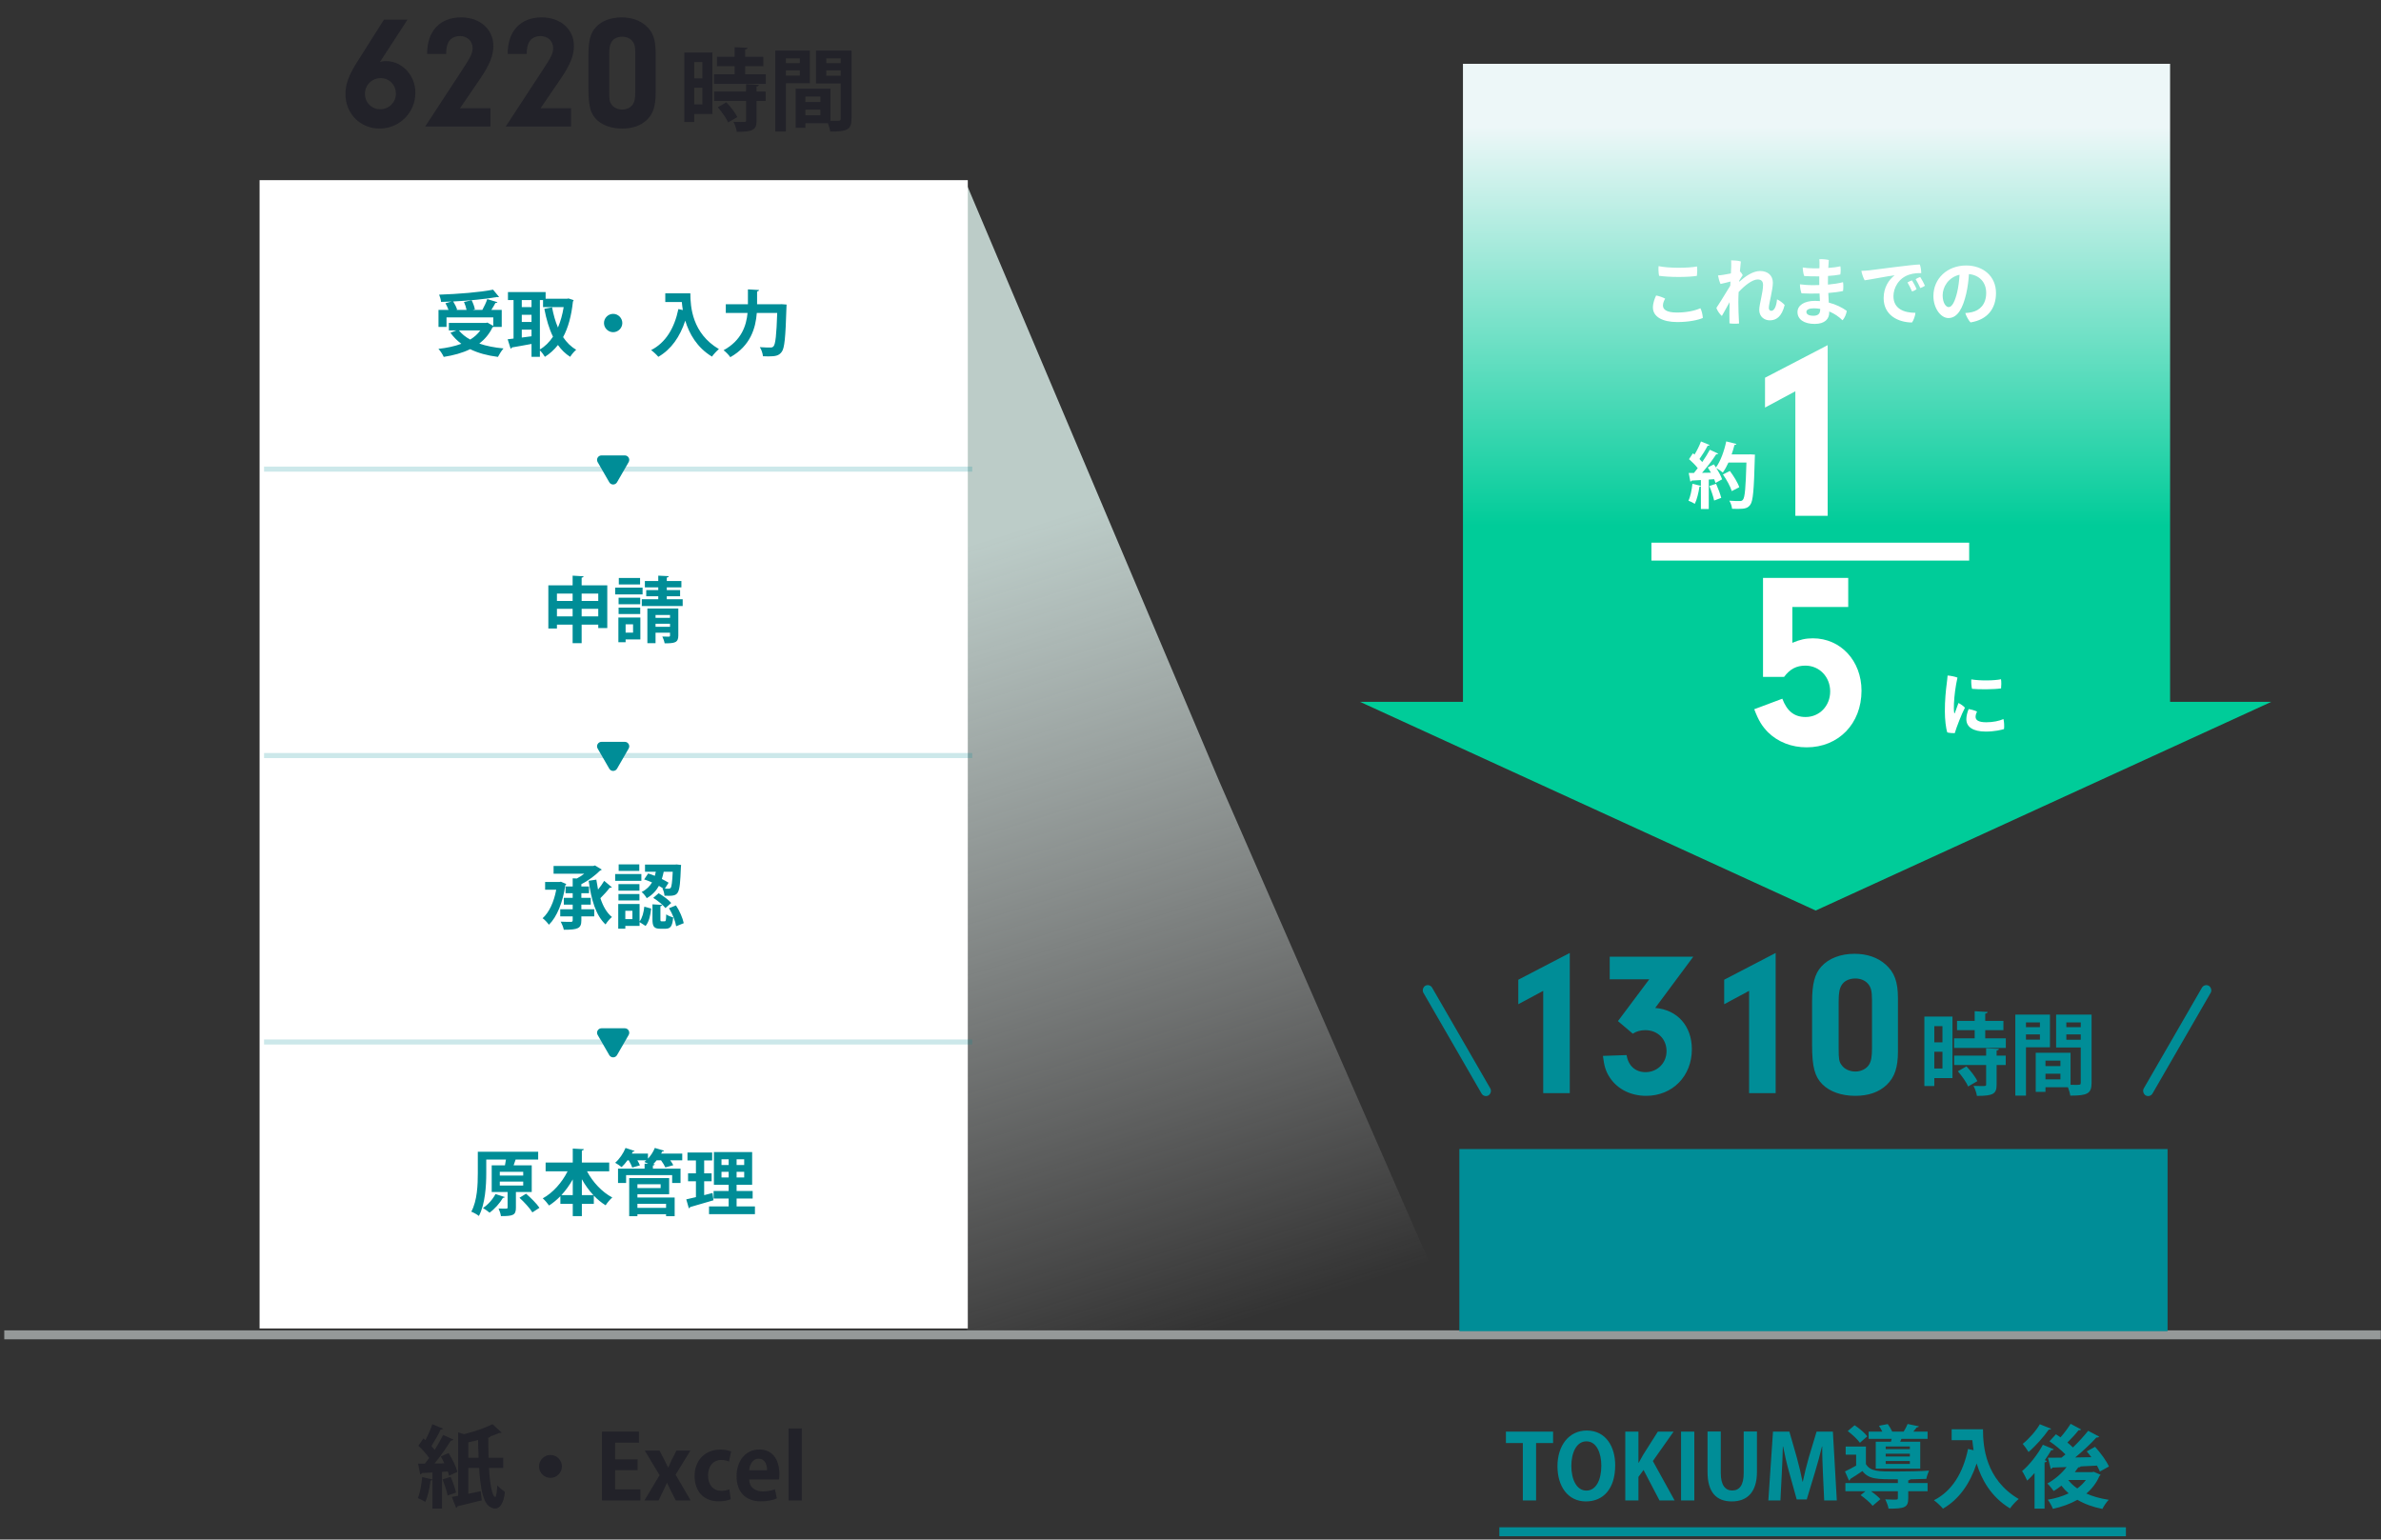 <svg width="532" height="344" viewBox="0 0 532 344" fill="none" xmlns="http://www.w3.org/2000/svg">
<rect x="0" y="0" width="532" height="344" fill="#333333" stroke="none"/>
<rect width="531" height="2" transform="matrix(1 0 0 -1 0.953 299.256)" fill="#959999"/>
<rect x="326.073" y="256.745" width="158.241" height="40.691" fill="#008D97"/>
<path fill-rule="evenodd" clip-rule="evenodd" d="M484.875 14.256H326.875V156.824H303.886L405.688 203.449L507.489 156.824H484.875V14.256Z" fill="url(#paint0_linear_1_983)"/>
<path d="M401.144 87.424L394.368 91.064V84.4L408.368 77.12V115.256H401.144V87.424Z" fill="white"/>
<rect x="368.984" y="121.256" width="71" height="4" fill="white"/>
<path d="M400.472 135.624V143.632C402.208 142.904 403.44 142.624 405.064 142.624C411.28 142.624 415.928 147.664 415.928 154.328C415.928 161.72 410.776 166.984 403.664 166.984C400.304 166.984 397.28 165.808 395.04 163.624C393.696 162.224 392.968 161.104 391.96 158.472L398.232 156.12C399.296 158.92 400.92 160.208 403.44 160.208C406.52 160.208 408.928 157.744 408.928 154.496C408.928 151.248 406.52 148.728 403.384 148.728C401.424 148.728 399.968 149.456 398.624 151.248H393.92V129.128H412.96V135.624H400.472Z" fill="white"/>
<path d="M370.697 61.624C370.585 61.064 370.521 60.168 370.585 59.464C372.825 59.944 377.081 59.928 379.177 59.544C379.257 60.152 379.225 61.112 379.145 61.64C377.129 61.976 372.937 61.96 370.697 61.624ZM370.041 66.024C370.649 66.136 371.561 66.44 372.057 66.728C371.817 67.144 371.561 67.688 371.561 68.248C371.561 69.08 372.233 69.832 374.681 69.832C376.777 69.832 378.649 69.448 379.929 68.872C380.233 69.4 380.441 70.408 380.473 71.048C379.449 71.496 377.385 71.96 374.777 71.96C371.497 71.96 369.321 70.808 369.321 68.696C369.321 67.704 369.737 66.616 370.041 66.024ZM397.049 66.888C397.577 67.096 398.409 67.72 398.761 68.152C398.089 70.808 396.857 71.576 395.433 71.576C394.297 71.576 393.081 70.84 393.081 69.24C393.081 67.976 393.929 65.352 393.929 63.64C393.929 62.792 393.449 62.44 392.729 62.44C391.545 62.44 389.785 63.816 388.473 65.256C388.425 66.088 388.409 66.872 388.409 67.528C388.409 69 388.473 70.424 388.569 72.28C388.041 72.36 386.953 72.344 386.425 72.248C386.393 70.744 386.409 69.096 386.457 67.512C385.833 68.616 385.129 69.88 384.729 70.6C384.249 70.2 383.737 69.464 383.497 68.808C383.785 68.392 385.049 66.424 386.601 63.832C386.617 63.512 386.633 63.192 386.649 62.904C386.057 63.064 385.193 63.288 384.425 63.448C384.169 62.92 383.945 62.008 383.865 61.544C384.313 61.512 384.777 61.448 385.177 61.384C385.609 61.32 386.169 61.208 386.745 61.096C386.777 60.392 386.809 59.88 386.809 59.624C386.825 59.08 386.825 58.456 386.793 58.168C387.369 58.168 388.409 58.232 388.969 58.424C388.953 58.568 388.857 59.432 388.761 60.616C389.001 60.84 389.241 61.176 389.385 61.48C389.177 61.816 388.873 62.28 388.617 62.68C388.617 62.776 388.601 62.872 388.601 62.968C389.849 61.832 391.609 60.552 393.257 60.552C395.049 60.552 396.121 61.608 396.121 63.16C396.121 64.776 395.225 67.816 395.225 68.792C395.225 69.208 395.433 69.448 395.785 69.448C396.425 69.448 396.921 68.424 397.049 66.888ZM408.425 63.16V63.592C409.609 63.48 410.793 63.32 411.801 63.048C411.897 63.624 411.881 64.504 411.801 65.016C410.905 65.224 409.753 65.368 408.505 65.464C408.537 66.184 408.585 66.92 408.617 67.608C410.233 68.024 411.609 68.712 412.633 69.464C412.553 70.12 412.153 71.096 411.673 71.56C410.873 70.744 409.849 70.072 408.713 69.592V69.816C408.713 71.256 407.753 72.376 405.465 72.376C403.113 72.376 401.625 71.384 401.625 69.72C401.625 68.28 403.049 67.224 405.529 67.224C405.897 67.224 406.265 67.24 406.633 67.272L406.553 65.576C405.113 65.624 403.673 65.608 402.521 65.544C402.329 65.016 402.169 64.216 402.169 63.528C403.049 63.64 404.105 63.72 404.921 63.72C405.401 63.72 405.929 63.72 406.489 63.688V63.224V61.752C405.193 61.768 403.961 61.736 403.129 61.672C402.937 61.208 402.809 60.376 402.793 59.768C403.273 59.864 404.409 59.96 405.289 59.96C405.641 59.96 406.073 59.96 406.521 59.944L406.537 59.528C406.553 58.728 406.537 58.36 406.505 57.912C407.145 57.864 408.089 57.96 408.617 58.088C408.569 58.632 408.537 59.24 408.505 59.864C409.449 59.8 410.409 59.688 411.209 59.496C411.305 60.04 411.289 60.824 411.193 61.336C410.425 61.496 409.449 61.592 408.441 61.656C408.425 62.152 408.425 62.648 408.425 63.16ZM406.697 69.144V69.016C406.233 68.936 405.753 68.888 405.273 68.888C404.217 68.888 403.609 69.192 403.609 69.688C403.609 70.152 404.041 70.552 405.177 70.552C406.121 70.552 406.697 70.184 406.697 69.144ZM415.897 60.52C416.553 60.504 417.353 60.44 417.641 60.408C418.729 60.28 427.433 59.096 428.953 59.096C429.161 59.592 429.273 60.456 429.273 61.032C428.681 61 427.593 61.032 426.633 61.352C424.153 62.136 423.065 64.392 423.065 66.184C423.065 68.984 425.401 69.896 427.977 69.896C427.929 70.552 427.561 71.608 427.209 72.056C424.153 72.04 420.873 70.456 420.873 66.616C420.873 64.232 422.025 62.52 423.321 61.512C421.737 61.704 418.313 62.392 416.633 62.632C416.345 62.184 415.977 61.048 415.897 60.52ZM429.049 61.896C429.369 62.376 429.881 63.336 430.105 63.848C429.881 64.024 429.417 64.248 429.065 64.36C428.809 63.784 428.361 62.92 428.025 62.376C428.313 62.184 428.761 61.976 429.049 61.896ZM427.209 62.648C427.513 63.096 428.057 64.136 428.233 64.616C428.025 64.792 427.577 65.032 427.209 65.112C426.953 64.52 426.537 63.656 426.201 63.112C426.489 62.92 426.953 62.728 427.209 62.648ZM439.321 59.32C443.113 59.32 445.977 61.72 445.977 65.464C445.977 69 444.025 71.448 440.281 72.04C439.865 71.608 439.289 70.568 439.113 69.944C439.657 69.928 440.169 69.832 440.617 69.736C442.313 69.352 443.785 68.04 443.785 65.448C443.785 63.032 442.233 61.464 439.929 61.24C439.865 62.456 439.657 64.232 439.321 65.624C438.585 68.792 437.433 71.064 435.337 71.064C433.641 71.064 431.993 68.872 431.993 66.136C431.993 62.232 435.097 59.32 439.321 59.32ZM435.401 68.616C436.185 68.616 436.825 67.304 437.321 65.208C437.577 64.104 437.769 62.616 437.833 61.384C435.273 61.992 434.057 64.168 434.057 65.992C434.057 67.688 434.793 68.616 435.401 68.616Z" fill="white"/>
<path d="M390.68 101.536L391.096 101.52L392.12 101.584C392.12 101.744 392.104 102 392.088 102.208C391.896 109.44 391.704 111.952 391.08 112.768C390.568 113.488 389.992 113.712 388.328 113.712C387.896 113.712 387.448 113.696 387 113.68C386.968 113.168 386.728 112.384 386.392 111.872C387.4 111.952 388.312 111.952 388.728 111.952C389.048 111.952 389.224 111.904 389.416 111.68C389.88 111.2 390.056 108.864 390.216 103.344H386.2C385.816 104.192 385.384 104.96 384.936 105.584C384.6 105.296 383.96 104.848 383.48 104.592C384.04 105.456 384.552 106.4 384.776 107.104C384.232 107.392 383.768 107.648 383.304 107.904C383.24 107.664 383.128 107.376 383 107.072L381.8 107.152V113.728H380.04V108.624C379.992 108.72 379.864 108.752 379.72 108.736C379.528 110.064 379.16 111.6 378.68 112.576C378.328 112.336 377.672 112.032 377.256 111.872C377.704 110.992 377.992 109.472 378.152 108.096L380.04 108.56V107.264C379.256 107.312 378.568 107.344 377.992 107.376C377.944 107.52 377.816 107.584 377.688 107.6L377.32 105.68H378.488C378.76 105.344 379.048 104.992 379.336 104.608C378.84 103.952 378.056 103.168 377.384 102.592L378.264 101.28L378.616 101.568C379.176 100.656 379.736 99.536 380.056 98.64L381.976 99.424C381.912 99.552 381.752 99.616 381.544 99.6C381.096 100.496 380.344 101.68 379.72 102.56C379.96 102.8 380.168 103.024 380.344 103.232C381 102.288 381.592 101.328 382.04 100.496L383.912 101.36C383.832 101.472 383.672 101.52 383.448 101.52C382.648 102.768 381.432 104.368 380.296 105.648L382.296 105.616C382.056 105.216 381.816 104.816 381.576 104.448C382.088 104.176 382.52 103.968 382.936 103.76C383.096 103.984 383.24 104.208 383.4 104.448C384.408 103.104 385.24 100.816 385.704 98.624L387.976 99.2C387.928 99.344 387.784 99.424 387.544 99.408C387.368 100.112 387.16 100.832 386.904 101.536H390.68ZM384.968 106.016L386.52 105.232C387.352 106.352 388.28 107.84 388.616 108.864L386.936 109.728C386.648 108.736 385.784 107.168 384.968 106.016ZM384.584 111.248L383 111.84C382.824 110.976 382.36 109.616 381.928 108.592L383.432 108.096C383.88 109.104 384.376 110.384 384.584 111.248Z" fill="white"/>
<path d="M435.16 150.936C435.816 150.984 436.824 151.176 437.368 151.4C436.92 153.432 436.68 155.304 436.584 157.192C436.552 157.912 436.552 158.744 436.632 159.24C436.648 159.4 436.712 159.464 436.792 159.272C436.984 158.792 437.32 157.832 437.592 157.08C438.072 157.304 438.728 157.752 439.032 158.136C438.28 159.56 437.144 162.504 436.76 163.816C436.296 163.832 435.608 163.784 435.096 163.656C434.776 162.728 434.552 160.696 434.552 158.984C434.536 156.552 434.776 154.168 434.968 152.744C435.032 152.216 435.128 151.464 435.16 150.936ZM440.456 151.8C442.376 152.136 445.672 152.088 447.096 151.768C447.192 152.248 447.176 153.32 447.112 153.816C445.592 154.056 442.152 154.072 440.616 153.912C440.488 153.416 440.408 152.456 440.456 151.8ZM439.864 158.44C440.504 158.52 441.288 158.776 441.736 158.984C441.56 159.336 441.416 159.8 441.416 160.168C441.416 160.856 441.992 161.384 443.8 161.384C445.32 161.384 446.728 161.08 447.64 160.664C447.8 161.192 447.848 162.328 447.768 162.904C447.224 163.08 445.64 163.464 443.688 163.464C440.808 163.464 439.352 162.408 439.352 160.712C439.352 160.04 439.544 159.176 439.864 158.44Z" fill="white"/>
<path d="M216.004 41.256L272.504 174.756L326.004 297.256H216.004V41.256Z" fill="url(#paint1_linear_1_983)"/>
<rect x="319.424" y="219.706" width="28.271" height="2.261" rx="1.13" transform="rotate(60 319.424 219.706)" fill="#008D97"/>
<rect width="28.271" height="2.261" rx="1.13" transform="matrix(-0.5 0.866 0.866 0.5 492.559 219.706)" fill="#008D97"/>
<path d="M344.81 221.394L339.244 224.384V218.91L350.744 212.93V244.256H344.81V221.394ZM368.5 218.818H359.668V213.758H378.344L369.834 225.212C374.802 225.626 378.022 229.26 378.022 234.458C378.022 240.438 373.698 244.854 367.81 244.854C364.406 244.854 361.416 243.382 359.714 240.806C358.794 239.426 358.426 238.23 358.15 235.93L363.44 235.746C363.808 238.138 365.418 239.564 367.672 239.564C370.294 239.564 372.364 237.54 372.364 234.872C372.364 232.158 370.386 230.18 367.626 230.18C366.568 230.18 365.694 230.41 364.82 230.962L361.508 228.156L368.5 218.818ZM390.81 221.394L385.244 224.384V218.91L396.744 212.93V244.256H390.81V221.394ZM424.068 223.05V234.964C424.068 238.506 423.332 240.714 421.538 242.416C419.836 244.026 417.49 244.854 414.546 244.854C411.464 244.854 408.842 243.934 407.186 242.278C405.484 240.576 404.886 238.368 404.886 233.584V223.786C404.886 219.83 405.484 217.576 406.956 215.966C408.612 214.126 411.28 213.114 414.362 213.114C417.168 213.114 419.56 213.942 421.308 215.506C423.286 217.254 424.068 219.37 424.068 223.05ZM410.82 223.786V234.228C410.82 236.666 410.912 237.218 411.464 237.954C412.062 238.874 413.304 239.426 414.546 239.426C415.834 239.426 417.03 238.828 417.628 237.862C418.088 237.08 418.272 236.16 418.272 234.182V223.51C418.272 221.44 418.042 220.566 417.352 219.784C416.708 219.048 415.696 218.634 414.546 218.634C413.166 218.634 412.016 219.186 411.464 220.152C411.004 220.934 410.82 221.854 410.82 223.786Z" fill="#008D97"/>
<path d="M429.973 227.146H436.253V240.886H432.193V242.666H429.973V227.146ZM434.013 232.906V229.286H432.193V232.906H434.013ZM432.193 235.006V238.746H434.013V235.006H432.193ZM443.573 230.186V232.006H448.173V234.146H436.613V232.006H441.213V230.186H437.273V228.106H441.213V225.946L444.113 226.106C444.093 226.286 443.933 226.426 443.573 226.486V228.106H447.633V230.186H443.573ZM443.773 234.226L446.633 234.366C446.613 234.546 446.473 234.686 446.113 234.726V235.866H448.153V237.966H446.113V242.366C446.113 244.406 445.373 244.866 441.713 244.866C441.633 244.206 441.273 243.246 440.953 242.626C441.533 242.646 442.153 242.666 442.633 242.666C443.713 242.666 443.773 242.666 443.773 242.306V237.966H436.633V235.866H443.773V234.226ZM441.813 241.566L439.753 242.766C439.373 241.826 438.353 240.406 437.453 239.366L439.373 238.266C440.293 239.246 441.373 240.586 441.813 241.566ZM459.413 226.706H467.333V241.946C467.333 244.406 466.333 244.806 462.573 244.806C462.513 244.306 462.293 243.546 462.053 242.926H457.033V243.966H454.853V235.226H462.633V242.386C463.033 242.386 463.413 242.406 463.733 242.406C464.793 242.406 464.913 242.406 464.913 241.926V234.046H459.413V226.706ZM464.913 229.506V228.446H461.693V229.506H464.913ZM461.693 231.126V232.326H464.913V231.126H461.693ZM460.373 238.206V236.986H457.033V238.206H460.373ZM457.033 239.906V241.166H460.373V239.906H457.033ZM458.033 226.706V234.006H452.673V244.806H450.293V226.706H458.033ZM455.793 229.506V228.446H452.673V229.506H455.793ZM452.673 231.126V232.286H455.793V231.126H452.673Z" fill="#008D97"/>
<path d="M347.017 319.876V322.436H343.217V335.256H340.257V322.436H336.477V319.876H347.017ZM354.553 319.636C358.813 319.636 360.893 323.276 360.893 327.376C360.893 332.736 358.173 335.476 354.353 335.476C350.293 335.476 347.993 332.076 347.993 327.616C347.993 323.016 350.533 319.636 354.553 319.636ZM354.473 322.056C352.153 322.056 351.093 324.736 351.093 327.556C351.093 330.576 352.273 333.056 354.453 333.056C356.653 333.056 357.793 330.596 357.793 327.496C357.793 324.676 356.733 322.056 354.473 322.056ZM369.307 326.456L374.167 335.256H370.787L367.227 328.456L366.087 329.996V335.256H363.147V319.876H366.087V326.836H366.147C366.467 326.236 366.807 325.656 367.127 325.076L370.427 319.876H373.947L369.307 326.456ZM375.608 335.256V319.876H378.568V335.256H375.608ZM392.565 319.856V328.876C392.565 333.376 390.425 335.476 386.945 335.476C383.485 335.476 381.525 333.416 381.525 328.896V319.856H384.485V329.156C384.485 331.856 385.505 333.036 387.025 333.036C388.625 333.036 389.605 331.896 389.605 329.156V319.856H392.565ZM409.53 319.876L410.41 335.256H407.59L407.31 329.276C407.23 327.236 407.13 325.156 407.15 323.216H407.09C406.65 325.056 406.09 327.096 405.57 328.816L403.69 335.036H401.45L399.75 328.916C399.25 327.176 398.77 325.096 398.41 323.216H398.35C398.31 325.156 398.21 327.436 398.11 329.336L397.81 335.256H395.11L396.15 319.876H399.81L401.47 325.656C401.97 327.516 402.41 329.316 402.75 331.076H402.81C403.17 329.356 403.63 327.496 404.15 325.656L405.89 319.876H409.53ZM419.11 328.156V322.136H422.51C422.57 321.936 422.63 321.716 422.67 321.496H417.51V319.876H420.57C420.35 319.436 420.09 318.956 419.83 318.576L421.79 318.196C422.15 318.676 422.55 319.336 422.79 319.876H425.35C425.69 319.336 426.03 318.676 426.23 318.176L428.75 318.696C428.69 318.836 428.55 318.916 428.27 318.936C428.07 319.216 427.79 319.556 427.51 319.876H430.69V321.496H424.85C424.75 321.696 424.67 321.916 424.57 322.136H429.05V328.156H419.11ZM421.33 325.436H426.73V324.816H421.33V325.436ZM421.33 323.796H426.73V323.196H421.33V323.796ZM421.33 327.096H426.73V326.456H421.33V327.096ZM412.85 319.756L414.39 318.456C415.41 319.136 416.65 320.156 417.21 320.936L415.57 322.376C415.05 321.616 413.85 320.516 412.85 319.756ZM416.91 323.216V327.136C417.91 328.796 419.71 328.796 423.53 328.796C426.05 328.796 429.11 328.736 431.01 328.596C430.81 329.036 430.51 329.896 430.41 330.436C429.45 330.476 428.19 330.516 426.83 330.536C426.77 330.656 426.65 330.736 426.37 330.776V331.376H430.69V333.196H426.37V334.816C426.37 336.856 425.49 337.096 421.97 337.096C421.87 336.456 421.53 335.616 421.23 335.016C421.85 335.056 422.53 335.076 423.01 335.076C423.95 335.076 424.05 335.076 424.05 334.756V333.196H418.05C418.85 333.756 419.69 334.456 420.15 334.976L418.41 336.456C417.89 335.776 416.69 334.756 415.73 334.076L416.81 333.196H412.33V331.376H424.05V330.536C419.33 330.536 417.57 330.536 416.13 328.696C415.17 329.356 414.21 329.976 413.39 330.476C413.37 330.676 413.31 330.756 413.13 330.816L412.23 328.776C412.99 328.416 413.89 327.956 414.73 327.476V325.036H412.39V323.216H416.91ZM436.07 321.796V319.356H443.07C443.07 323.176 443.61 330.556 451.05 334.936C450.51 335.356 449.53 336.416 449.11 337.036C444.91 334.496 442.75 330.636 441.65 326.996C440.17 331.496 437.75 334.996 434.13 337.096C433.71 336.576 432.73 335.656 432.11 335.216C436.19 333.156 438.63 329.056 439.73 323.756L440.97 324.036C440.85 323.256 440.75 322.496 440.69 321.796H436.07ZM467.43 328.936L467.81 328.856L469.35 329.516C469.29 329.656 469.19 329.716 469.09 329.796C468.43 331.356 467.41 332.656 466.17 333.716C467.63 334.376 469.31 334.836 471.17 335.116C470.67 335.596 470.05 336.536 469.75 337.156C467.63 336.736 465.75 336.056 464.17 335.116C462.55 336.036 460.69 336.696 458.69 337.136C458.47 336.536 457.95 335.616 457.55 335.096C459.23 334.816 460.81 334.336 462.21 333.676C461.61 333.156 461.07 332.576 460.59 331.956C460.03 332.396 459.45 332.816 458.87 333.156C458.55 332.696 457.87 331.856 457.45 331.476C459.01 330.636 460.63 329.276 461.75 327.796L458.59 327.916C458.53 328.096 458.37 328.196 458.21 328.216L457.59 325.716C458.45 325.716 459.47 325.716 460.61 325.696C460.91 325.476 461.19 325.216 461.49 324.976C460.55 323.996 459.13 322.856 457.93 322.036L459.37 320.476C459.69 320.676 460.03 320.916 460.39 321.156C461.21 320.236 462.09 319.056 462.65 318.136L464.99 319.396C464.89 319.556 464.69 319.596 464.41 319.576C463.81 320.376 462.79 321.476 461.93 322.316C462.39 322.696 462.81 323.056 463.17 323.416C464.45 322.176 465.67 320.836 466.57 319.696L469.03 320.996C468.93 321.136 468.71 321.216 468.41 321.196C467.17 322.576 465.39 324.236 463.67 325.656L467.29 325.596C466.95 325.136 466.59 324.696 466.25 324.296L468.11 323.276C469.31 324.596 470.65 326.396 471.21 327.676L469.19 328.796C469.03 328.416 468.81 327.956 468.53 327.476L464.89 327.656C464.81 327.796 464.63 327.896 464.37 327.856C464.13 328.216 463.87 328.576 463.59 328.936H467.43ZM454.59 337.096V329.136C454.05 329.756 453.49 330.336 452.95 330.836C452.73 330.316 452.15 329.196 451.81 328.696C453.41 327.356 455.29 325.016 456.45 322.816L458.89 323.836C458.79 323.976 458.61 324.056 458.33 324.016C457.89 324.756 457.39 325.536 456.87 326.276L457.35 326.436C457.29 326.576 457.13 326.736 456.83 326.756V337.096H454.59ZM466.05 330.696H462.13C462.67 331.396 463.33 332.016 464.13 332.576C464.89 332.036 465.53 331.396 466.05 330.696ZM455.77 318.236L458.29 319.236C458.21 319.376 458.03 319.456 457.77 319.416C456.71 320.956 454.87 323.056 453.25 324.436C452.95 323.936 452.33 323.056 451.95 322.616C453.35 321.496 454.97 319.656 455.77 318.236Z" fill="#008D97"/>
<rect x="335.004" y="341.256" width="140" height="2" fill="#008D97"/>
<path d="M112.434 325.716V327.996H109.254C109.454 331.396 109.954 334.476 110.674 334.476C110.874 334.476 111.034 333.276 111.114 331.916C111.554 332.376 112.334 333.036 112.814 333.356C112.554 335.976 111.654 337.076 110.634 337.076C110.274 337.076 109.894 336.956 109.514 336.696C107.954 335.896 107.334 332.516 107.054 327.996H104.634V333.776C105.534 333.596 106.474 333.396 107.414 333.196L107.654 335.236C105.674 335.736 103.594 336.236 102.234 336.556C102.214 336.736 102.074 336.856 101.914 336.916L100.954 334.476L102.374 334.216V320.036L103.654 320.456C106.014 319.876 108.494 319.016 110.054 318.216L112.074 320.096C111.974 320.196 111.774 320.196 111.534 320.196C110.974 320.436 110.334 320.676 109.634 320.916C109.554 321.076 109.394 321.216 109.094 321.256C109.094 322.756 109.114 324.276 109.154 325.716H112.434ZM104.634 322.276V325.716H106.934C106.874 324.456 106.854 323.116 106.814 321.756C106.094 321.956 105.354 322.116 104.634 322.276ZM102.194 328.876L100.334 329.736C100.274 329.456 100.174 329.136 100.054 328.796L98.754 328.876V337.096H96.634V330.616C96.574 330.736 96.434 330.816 96.194 330.796C95.994 332.436 95.614 334.356 95.034 335.576C94.614 335.296 93.834 334.956 93.354 334.736C93.854 333.636 94.174 331.736 94.334 330.036L96.634 330.576V329.016C95.734 329.076 94.914 329.116 94.254 329.136C94.194 329.336 94.034 329.416 93.894 329.436L93.414 327.036H94.934C95.254 326.636 95.574 326.216 95.894 325.776C95.294 324.896 94.334 323.816 93.474 323.036L94.614 321.396L95.054 321.776C95.654 320.656 96.254 319.296 96.594 318.236L98.994 319.216C98.914 319.356 98.714 319.436 98.454 319.416C97.934 320.536 97.094 322.016 96.394 323.116C96.674 323.416 96.914 323.696 97.114 323.976C97.834 322.816 98.514 321.636 99.014 320.616L101.314 321.656C101.214 321.796 101.014 321.876 100.734 321.876C99.814 323.396 98.414 325.396 97.094 326.996L99.294 326.976C99.054 326.436 98.774 325.916 98.494 325.436L100.234 324.656C101.074 325.996 101.914 327.716 102.194 328.876ZM98.894 330.556L100.694 329.976C101.194 331.076 101.674 332.536 101.894 333.496C101.314 333.696 100.734 333.896 100.014 334.156C99.834 333.196 99.334 331.696 98.894 330.556ZM122.994 325.096C124.434 325.096 125.554 326.296 125.554 327.656C125.554 329.056 124.394 330.216 122.994 330.216C121.594 330.216 120.434 329.056 120.434 327.656C120.434 326.256 121.594 325.096 122.994 325.096ZM143.094 332.776V335.256H134.494V319.876H142.774V322.356H137.454V326.076H142.474V328.496H137.454V332.776H143.094ZM151.133 324.116H154.273L150.953 329.496L154.313 335.256H150.993L149.893 333.096C149.593 332.516 149.333 331.936 149.053 331.336H149.013C148.753 331.936 148.473 332.516 148.193 333.096L147.153 335.256H143.993L147.373 329.616L144.073 324.116H147.353L148.413 326.136C148.733 326.756 148.993 327.336 149.273 327.896H149.313C149.593 327.296 149.853 326.696 150.133 326.116L151.133 324.116ZM162.958 332.756L163.278 334.976C162.778 335.216 161.758 335.456 160.578 335.456C157.318 335.456 155.198 333.336 155.198 329.796C155.198 326.456 157.358 323.896 161.038 323.896C161.998 323.896 162.878 324.116 163.358 324.316L162.878 326.576C162.498 326.396 161.958 326.216 161.138 326.216C159.278 326.216 158.198 327.716 158.198 329.676C158.198 331.856 159.458 333.116 161.158 333.116C161.898 333.116 162.478 332.976 162.958 332.756ZM173.153 332.776L173.573 334.816C172.653 335.216 171.353 335.456 169.973 335.456C166.533 335.456 164.573 333.296 164.573 329.836C164.573 326.636 166.413 323.876 169.673 323.876C172.373 323.876 174.133 325.796 174.133 329.396C174.133 329.836 174.113 330.256 174.053 330.576H167.393C167.473 332.476 168.833 333.236 170.433 333.236C171.533 333.236 172.393 333.036 173.153 332.776ZM167.393 328.516H171.393C171.413 327.356 170.953 325.936 169.493 325.936C168.073 325.936 167.473 327.416 167.393 328.516ZM179.149 319.176V335.256H176.189V319.176H179.149Z" fill="#222229"/>
<rect x="58" y="40.256" width="158.241" height="256.577" fill="white"/>
<rect opacity="0.2" x="59" y="104.256" width="158.241" height="1.13" fill="#008D97"/>
<rect opacity="0.2" x="59" y="168.256" width="158.241" height="1.13" fill="#008D97"/>
<rect opacity="0.2" x="59" y="232.256" width="158.241" height="1.13" fill="#008D97"/>
<path d="M91.048 4.388L84.892 13.856C85.468 13.676 85.756 13.64 86.152 13.64C89.86 13.64 92.812 16.808 92.812 20.732C92.812 25.16 89.248 28.724 84.82 28.724C80.5 28.724 77.188 25.412 77.188 21.02C77.188 18.824 77.908 16.844 79.816 13.82L85.792 4.388H91.048ZM85.072 17.456C83.092 17.456 81.544 19.004 81.544 20.948C81.544 22.928 83.02 24.404 84.964 24.404C86.908 24.404 88.456 22.856 88.456 20.948C88.456 18.968 86.98 17.456 85.072 17.456ZM102.784 24.188H109.588V28.256H95.008L103.396 15.44C105.232 12.632 105.592 11.876 105.592 10.724C105.592 9.176 104.404 8.06 102.748 8.06C101.452 8.06 100.444 8.708 100.048 9.752C99.796 10.4 99.724 10.832 99.688 12.056H95.44C95.404 6.98 98.284 3.884 103.036 3.884C107.248 3.884 110.236 6.548 110.236 10.256C110.236 12.452 109.408 14.468 107.284 17.6L102.784 24.188ZM120.784 24.188H127.588V28.256H113.008L121.396 15.44C123.232 12.632 123.592 11.876 123.592 10.724C123.592 9.176 122.404 8.06 120.748 8.06C119.452 8.06 118.444 8.708 118.048 9.752C117.796 10.4 117.724 10.832 117.688 12.056H113.44C113.404 6.98 116.284 3.884 121.036 3.884C125.248 3.884 128.236 6.548 128.236 10.256C128.236 12.452 127.408 14.468 125.284 17.6L120.784 24.188ZM146.488 11.66V20.984C146.488 23.756 145.912 25.484 144.508 26.816C143.176 28.076 141.34 28.724 139.036 28.724C136.624 28.724 134.572 28.004 133.276 26.708C131.944 25.376 131.476 23.648 131.476 19.904V12.236C131.476 9.14 131.944 7.376 133.096 6.116C134.392 4.676 136.48 3.884 138.892 3.884C141.088 3.884 142.96 4.532 144.328 5.756C145.876 7.124 146.488 8.78 146.488 11.66ZM136.12 12.236V20.408C136.12 22.316 136.192 22.748 136.624 23.324C137.092 24.044 138.064 24.476 139.036 24.476C140.044 24.476 140.98 24.008 141.448 23.252C141.808 22.64 141.952 21.92 141.952 20.372V12.02C141.952 10.4 141.772 9.716 141.232 9.104C140.728 8.528 139.936 8.204 139.036 8.204C137.956 8.204 137.056 8.636 136.624 9.392C136.264 10.004 136.12 10.724 136.12 12.236Z" fill="#222229"/>
<path d="M152.898 11.74H159.178V25.48H155.118V27.26H152.898V11.74ZM156.938 17.5V13.88H155.118V17.5H156.938ZM155.118 19.6V23.34H156.938V19.6H155.118ZM166.498 14.78V16.6H171.098V18.74H159.538V16.6H164.138V14.78H160.198V12.7H164.138V10.54L167.038 10.7C167.018 10.88 166.858 11.02 166.498 11.08V12.7H170.558V14.78H166.498ZM166.698 18.82L169.558 18.96C169.538 19.14 169.398 19.28 169.038 19.32V20.46H171.078V22.56H169.038V26.96C169.038 29 168.298 29.46 164.638 29.46C164.558 28.8 164.198 27.84 163.878 27.22C164.458 27.24 165.078 27.26 165.558 27.26C166.638 27.26 166.698 27.26 166.698 26.9V22.56H159.558V20.46H166.698V18.82ZM164.738 26.16L162.678 27.36C162.298 26.42 161.278 25 160.378 23.96L162.298 22.86C163.218 23.84 164.298 25.18 164.738 26.16ZM182.338 11.3H190.258V26.54C190.258 29 189.258 29.4 185.498 29.4C185.438 28.9 185.218 28.14 184.978 27.52H179.958V28.56H177.778V19.82H185.558V26.98C185.958 26.98 186.338 27 186.658 27C187.718 27 187.838 27 187.838 26.52V18.64H182.338V11.3ZM187.838 14.1V13.04H184.618V14.1H187.838ZM184.618 15.72V16.92H187.838V15.72H184.618ZM183.298 22.8V21.58H179.958V22.8H183.298ZM179.958 24.5V25.76H183.298V24.5H179.958ZM180.958 11.3V18.6H175.598V29.4H173.218V11.3H180.958ZM178.718 14.1V13.04H175.598V14.1H178.718ZM175.598 15.72V16.88H178.718V15.72H175.598Z" fill="#222229"/>
<path d="M112.104 73.04H110.216C110.168 73.088 110.104 73.12 110.04 73.152C109.336 74.624 108.328 75.808 107.096 76.768C108.664 77.312 110.488 77.664 112.504 77.856C112.072 78.32 111.544 79.2 111.256 79.744C108.872 79.44 106.808 78.88 105.048 78.016C103.32 78.864 101.32 79.408 99.144 79.744C98.936 79.248 98.376 78.368 97.96 77.952C99.832 77.744 101.576 77.376 103.08 76.816C102.152 76.128 101.336 75.312 100.648 74.352L101.976 73.824H100.296V72.16H108.552L108.904 72.08L110.216 72.816V70.912H99.768V73.04H97.976V69.248H100.216C100.056 68.784 99.784 68.208 99.528 67.76L100.888 67.376C100.104 67.408 99.32 67.44 98.552 67.456C98.52 66.992 98.296 66.256 98.12 65.84C102.376 65.696 107.224 65.312 110.168 64.72L111.512 66.352C111.448 66.384 111.368 66.4 111.272 66.4C111.208 66.4 111.128 66.384 111.048 66.368C108.456 66.832 104.792 67.184 101.256 67.36C101.624 67.936 101.992 68.672 102.136 69.184L101.912 69.248H104.248C104.136 68.72 103.928 68.032 103.672 67.472L105.384 67.088C105.704 67.728 106.024 68.576 106.104 69.12L105.592 69.248H107.768C108.184 68.512 108.632 67.568 108.872 66.832L111.144 67.52C111.08 67.648 110.92 67.696 110.696 67.696C110.456 68.16 110.12 68.72 109.784 69.248H112.104V73.04ZM107.32 73.824H102.536C103.176 74.624 104.024 75.312 105.064 75.872C105.976 75.312 106.744 74.64 107.32 73.824ZM126.696 66.752L127.032 66.688L128.168 67.056C128.152 67.184 128.072 67.296 128.008 67.392C127.672 70.592 126.952 73.232 125.816 75.328C126.6 76.496 127.56 77.472 128.744 78.144C128.312 78.496 127.688 79.232 127.4 79.728C126.312 79.04 125.416 78.144 124.664 77.088C123.832 78.144 122.872 79.024 121.752 79.728C121.496 79.296 121.032 78.672 120.632 78.288V79.728H118.76V76.848C117.112 77.152 115.496 77.456 114.376 77.632C114.344 77.792 114.216 77.888 114.088 77.904L113.432 75.808L114.744 75.648V67.04H113.496V65.264H121.912V66.752H126.696ZM121.336 67.04H120.632V78.08C121.768 77.424 122.744 76.448 123.56 75.232C122.68 73.44 122.072 71.344 121.624 69.008L123.352 68.672C123.656 70.288 124.072 71.808 124.664 73.184C125.24 71.84 125.672 70.304 125.944 68.624H121.336V67.04ZM118.76 70.336H116.584V71.936H118.76V70.336ZM118.76 68.624V67.04H116.584V68.624H118.76ZM118.76 73.664H116.584V75.424L118.76 75.136V73.664ZM137 70.128C138.152 70.128 139.048 71.088 139.048 72.176C139.048 73.296 138.12 74.224 137 74.224C135.88 74.224 134.952 73.296 134.952 72.176C134.952 71.056 135.88 70.128 137 70.128ZM148.648 67.488V65.536H154.248C154.248 68.592 154.68 74.496 160.632 78C160.2 78.336 159.416 79.184 159.08 79.68C155.72 77.648 153.992 74.56 153.112 71.648C151.928 75.248 149.992 78.048 147.096 79.728C146.76 79.312 145.976 78.576 145.48 78.224C148.744 76.576 150.696 73.296 151.576 69.056L152.568 69.28C152.472 68.656 152.392 68.048 152.344 67.488H148.648ZM174.184 67.984L174.632 67.968L175.752 68.048C175.752 68.208 175.736 68.512 175.72 68.72C175.512 75.408 175.304 77.824 174.648 78.64C174.056 79.424 173.4 79.632 171.704 79.632C171.304 79.632 170.888 79.616 170.472 79.6C170.424 79.024 170.152 78.128 169.768 77.568C170.776 77.648 171.704 77.648 172.136 77.648C172.456 77.648 172.632 77.6 172.824 77.392C173.272 76.928 173.496 74.8 173.656 69.92H169.096C168.84 73.28 167.72 77.248 163.176 79.808C162.856 79.328 162.136 78.592 161.672 78.256C165.688 76.064 166.76 72.752 167.032 69.92H162.168V67.984H167.112V64.656L169.592 64.8C169.576 64.96 169.448 65.072 169.16 65.12V67.984H174.184Z" fill="#008D97"/>
<path d="M137.866 107.756C137.481 108.423 136.519 108.423 136.134 107.756L133.536 103.256C133.151 102.59 133.632 101.756 134.402 101.756L139.598 101.756C140.368 101.756 140.849 102.59 140.464 103.256L137.866 107.756Z" fill="#008D97"/>
<path d="M129.96 129.072V130.784H135.688V140.336H133.672V139.568H129.96V143.712H127.944V139.568H124.44V140.432H122.52V130.784H127.944V128.624L130.392 128.768C130.376 128.928 130.248 129.024 129.96 129.072ZM127.944 134.272V132.624H124.44V134.272H127.944ZM133.672 134.272V132.624H129.96V134.272H133.672ZM124.44 136.032V137.728H127.944V136.032H124.44ZM129.96 136.032V137.728H133.672V136.032H129.96ZM144.648 135.968H151.56V142.016C151.56 143.616 150.728 143.744 148.504 143.744C148.424 143.28 148.2 142.64 147.992 142.224C148.568 142.256 149.24 142.256 149.432 142.256C149.64 142.24 149.704 142.192 149.704 142V141.376H146.472V143.712H144.648V135.968ZM149.704 138.048V137.408H146.472V138.048H149.704ZM146.472 139.376V140.048H149.704V139.376H146.472ZM138.168 137.984H143.08V142.88H139.784V143.504H138.168V137.984ZM141.448 141.36V139.504H139.784V141.36H141.448ZM148.984 133.232V133.888H152.536V135.408H143.4V133.888H147.08V133.232H144.392V131.856H147.08V131.248H144.088V129.824H147.08V128.624L149.416 128.736C149.4 128.896 149.288 128.992 148.984 129.056V129.824H152.248V131.248H148.984V131.856H151.96V133.232H148.984ZM138.264 129.136H143.016V130.592H138.264V129.136ZM137.448 131.296H143.576V132.816H137.448V131.296ZM138.216 133.552H143.048V135.008H138.216V133.552ZM143.048 137.2H138.216V135.76H143.048V137.2Z" fill="#008D97"/>
<path d="M137.866 171.756C137.481 172.423 136.519 172.423 136.134 171.756L133.536 167.256C133.151 166.59 133.632 165.756 134.402 165.756L139.598 165.756C140.368 165.756 140.849 166.59 140.464 167.256L137.866 171.756Z" fill="#008D97"/>
<path d="M131.992 202.128H129.896V203.168H132.776V204.752H129.896V205.648C129.896 207.456 129.128 207.744 125.976 207.744C125.88 207.232 125.56 206.432 125.288 205.936C126.232 205.984 127.272 205.984 127.56 205.984C127.864 205.968 127.96 205.888 127.96 205.616V204.752H125.176V203.168H127.96V202.128H125.976V200.608H127.96V199.584H126.36V198.08H127.96V196.256L128.888 196.288C129.48 195.984 130.056 195.6 130.552 195.216H123.688V193.488H132.584L132.936 193.376L134.44 194.288C134.392 194.416 134.232 194.48 134.088 194.512C133.064 195.536 131.512 196.752 129.896 197.552V198.08H131.608V199.584H129.896V200.608H131.992V202.128ZM131.528 196.8L133.24 196.544C133.352 197.296 133.48 198.048 133.624 198.768C134.152 198.112 134.648 197.424 135 196.816L136.712 198.256C136.632 198.352 136.44 198.384 136.232 198.352C135.736 199.04 134.888 199.952 134.152 200.688C134.728 202.464 135.56 203.952 136.728 204.896C136.264 205.264 135.624 206.016 135.304 206.56C133.096 204.512 132.104 200.96 131.528 196.8ZM124.984 197.072L125.32 197.008L126.52 197.52C126.488 197.632 126.408 197.744 126.312 197.808C125.768 201.584 124.44 204.88 122.648 206.624C122.344 206.192 121.656 205.44 121.24 205.168C122.712 203.84 123.768 201.552 124.28 198.8H121.8V197.072H124.984ZM152.184 193.264L152.136 193.776C151.864 200.224 151.784 200.224 148.472 200.144C148.44 199.648 148.264 198.96 148.008 198.512L148.216 198.528C147.928 198.336 147.592 198.144 147.224 197.936C146.648 198.976 145.816 199.936 144.504 200.688C144.28 200.256 143.768 199.632 143.368 199.312C144.472 198.752 145.192 198 145.688 197.168C145.096 196.912 144.488 196.672 143.928 196.496L144.824 195.168C145.304 195.312 145.816 195.488 146.312 195.696C146.408 195.392 146.472 195.088 146.536 194.784H144.12V193.184H150.792L151.176 193.152L152.184 193.264ZM149.384 197.232L148.552 198.56C148.92 198.576 149.208 198.576 149.432 198.576C149.608 198.576 149.72 198.528 149.848 198.384C150.056 198.128 150.2 197.168 150.312 194.784H148.296C148.184 195.296 148.056 195.84 147.88 196.4C148.456 196.688 148.984 196.976 149.384 197.232ZM137.448 195.296H143.304V196.816H137.448V195.296ZM138.136 201.984H142.904V205.904C143.512 205.104 143.832 203.84 143.96 202.592L145.496 203.008C145.336 204.432 145.048 205.936 144.248 206.896L142.904 206.032V206.88H139.72V207.504H138.136V201.984ZM139.72 205.36H141.304V203.504H139.72V205.36ZM138.232 193.136H142.84V194.592H138.232V193.136ZM138.184 197.552H142.872V199.008H138.184V197.552ZM149.976 201.76L148.68 202.896C148.152 202.208 146.968 201.248 145.96 200.624L147.16 199.584C148.168 200.176 149.4 201.056 149.976 201.76ZM142.872 201.2H138.184V199.76H142.872V201.2ZM147.56 202.48V205.376C147.56 205.824 147.592 205.856 147.832 205.856H148.504C148.76 205.856 148.824 205.68 148.856 204.304C149.192 204.576 149.944 204.864 150.408 204.976C150.248 206.992 149.784 207.52 148.696 207.52H147.528C146.088 207.52 145.784 206.976 145.784 205.392V202.064L147.96 202.192C147.944 202.336 147.832 202.432 147.56 202.48ZM152.776 206.272L151.08 206.96C150.904 205.84 150.248 204.16 149.48 202.928L151.032 202.304C151.864 203.52 152.536 205.152 152.776 206.272Z" fill="#008D97"/>
<path d="M137.866 235.756C137.481 236.423 136.519 236.423 136.134 235.756L133.536 231.256C133.151 230.59 133.632 229.756 134.402 229.756L139.598 229.756C140.368 229.756 140.849 230.59 140.464 231.256L137.866 235.756Z" fill="#008D97"/>
<path d="M118.808 260.384V266.336H115.272V269.856C115.272 271.536 114.616 271.728 111.928 271.728C111.864 271.216 111.624 270.528 111.4 270.032C111.816 270.048 112.248 270.064 112.584 270.064C113.384 270.064 113.416 270.048 113.416 269.808V266.336H109.864V260.384H112.824C112.904 259.968 112.984 259.52 113.048 259.088H108.648V262.128C108.648 264.88 108.424 269.024 107 271.696C106.632 271.376 105.784 270.912 105.304 270.736C106.648 268.272 106.76 264.656 106.76 262.128V257.344H120.248V259.088H115.208C115.08 259.504 114.92 259.968 114.76 260.384H118.808ZM116.904 261.824H111.672V262.672H116.904V261.824ZM116.904 264.016H111.672V264.896H116.904V264.016ZM120.536 269.872L118.952 270.896C118.408 269.984 117.144 268.608 116.072 267.632L117.544 266.72C118.6 267.648 119.928 268.944 120.536 269.872ZM110.712 266.8L112.792 267.472C112.728 267.584 112.584 267.664 112.376 267.648C111.672 268.848 110.52 270.144 109.384 270.96C109.032 270.656 108.36 270.176 107.912 269.92C109.016 269.2 110.104 267.968 110.712 266.8ZM136.12 259.76V261.712H131.16C132.44 264.128 134.504 266.352 136.808 267.568C136.328 267.968 135.656 268.768 135.32 269.312C134.376 268.736 133.496 268 132.68 267.152V268.992H130.008V271.728H127.976V268.992H125.208V267.28C124.424 268.08 123.576 268.784 122.68 269.36C122.344 268.88 121.72 268.144 121.272 267.76C123.544 266.528 125.576 264.208 126.824 261.712H121.912V259.76H127.976V256.64L130.456 256.768C130.44 256.928 130.312 257.024 130.008 257.088V259.76H136.12ZM130.008 263.488V267.04H132.584C131.608 266 130.744 264.8 130.008 263.488ZM127.976 267.04V263.52C127.256 264.816 126.392 266 125.432 267.04H127.976ZM149.512 266.832H142.424V267.568H150.744V271.744H148.824V271.312H142.424V271.744H140.584V263.232H149.512V266.832ZM147.72 257.76H152.44V259.264H149.752C150.04 259.648 150.296 260.048 150.44 260.352L148.664 260.848C148.488 260.432 148.088 259.792 147.704 259.264H146.712C146.472 259.568 146.216 259.856 145.944 260.112L146.28 260.128C146.264 260.288 146.152 260.384 145.88 260.416V261.12H152.056V264.32H150.184V262.56H139.896V264.32H138.088V261.12H144.024V260L144.84 260.048C144.536 259.888 144.216 259.728 143.976 259.616C144.12 259.504 144.264 259.392 144.408 259.264H142.408C142.648 259.664 142.872 260.08 142.984 260.384L141.256 260.88C141.128 260.448 140.808 259.808 140.488 259.264H140.2C139.784 259.84 139.336 260.368 138.888 260.784C138.536 260.48 137.864 260.032 137.448 259.808C138.36 259.04 139.272 257.728 139.768 256.496L141.8 257.168C141.736 257.264 141.608 257.344 141.4 257.328C141.336 257.472 141.256 257.616 141.176 257.76H144.776V258.896C145.416 258.208 145.976 257.344 146.312 256.496L148.376 257.104C148.312 257.248 148.168 257.296 147.976 257.28C147.896 257.44 147.816 257.6 147.72 257.76ZM147.608 265.456V264.608H142.424V265.456H147.608ZM148.824 269.888V268.976H142.424V269.888H148.824ZM164.584 267.808V269.568H168.68V271.296H158.424V269.568H162.808V267.808H159.448V266.112H162.808V264.72H159.512V257.424H168.056V264.72H164.584V266.112H168.168V267.808H164.584ZM162.808 259.04H161.208V260.304H162.808V259.04ZM164.584 260.304H166.28V259.04H164.584V260.304ZM161.208 261.824V263.088H162.808V261.824H161.208ZM164.584 263.088H166.28V261.824H164.584V263.088ZM157.336 263.936V267.04L159.208 266.56C159.208 266.576 159.224 266.608 159.416 268.192C157.512 268.752 155.48 269.344 154.184 269.712C154.152 269.872 154.024 269.952 153.912 269.984L153.336 267.984C153.944 267.856 154.68 267.68 155.496 267.488V263.936H153.736V262.176H155.496V259.296H153.608V257.52H159.128V259.296H157.336V262.176H159V263.936H157.336Z" fill="#008D97"/>
<defs>
<linearGradient id="paint0_linear_1_983" x1="405.688" y1="28.256" x2="405.688" y2="117.546" gradientUnits="userSpaceOnUse">
<stop stop-color="#EDF7F8"/>
<stop offset="1" stop-color="#00CC99"/>
</linearGradient>
<linearGradient id="paint1_linear_1_983" x1="216.004" y1="121.756" x2="271.004" y2="297.256" gradientUnits="userSpaceOnUse">
<stop stop-color="#BCCCC8"/>
<stop offset="1" stop-color="#D9D9D9" stop-opacity="0"/>
</linearGradient>
</defs>
</svg>
